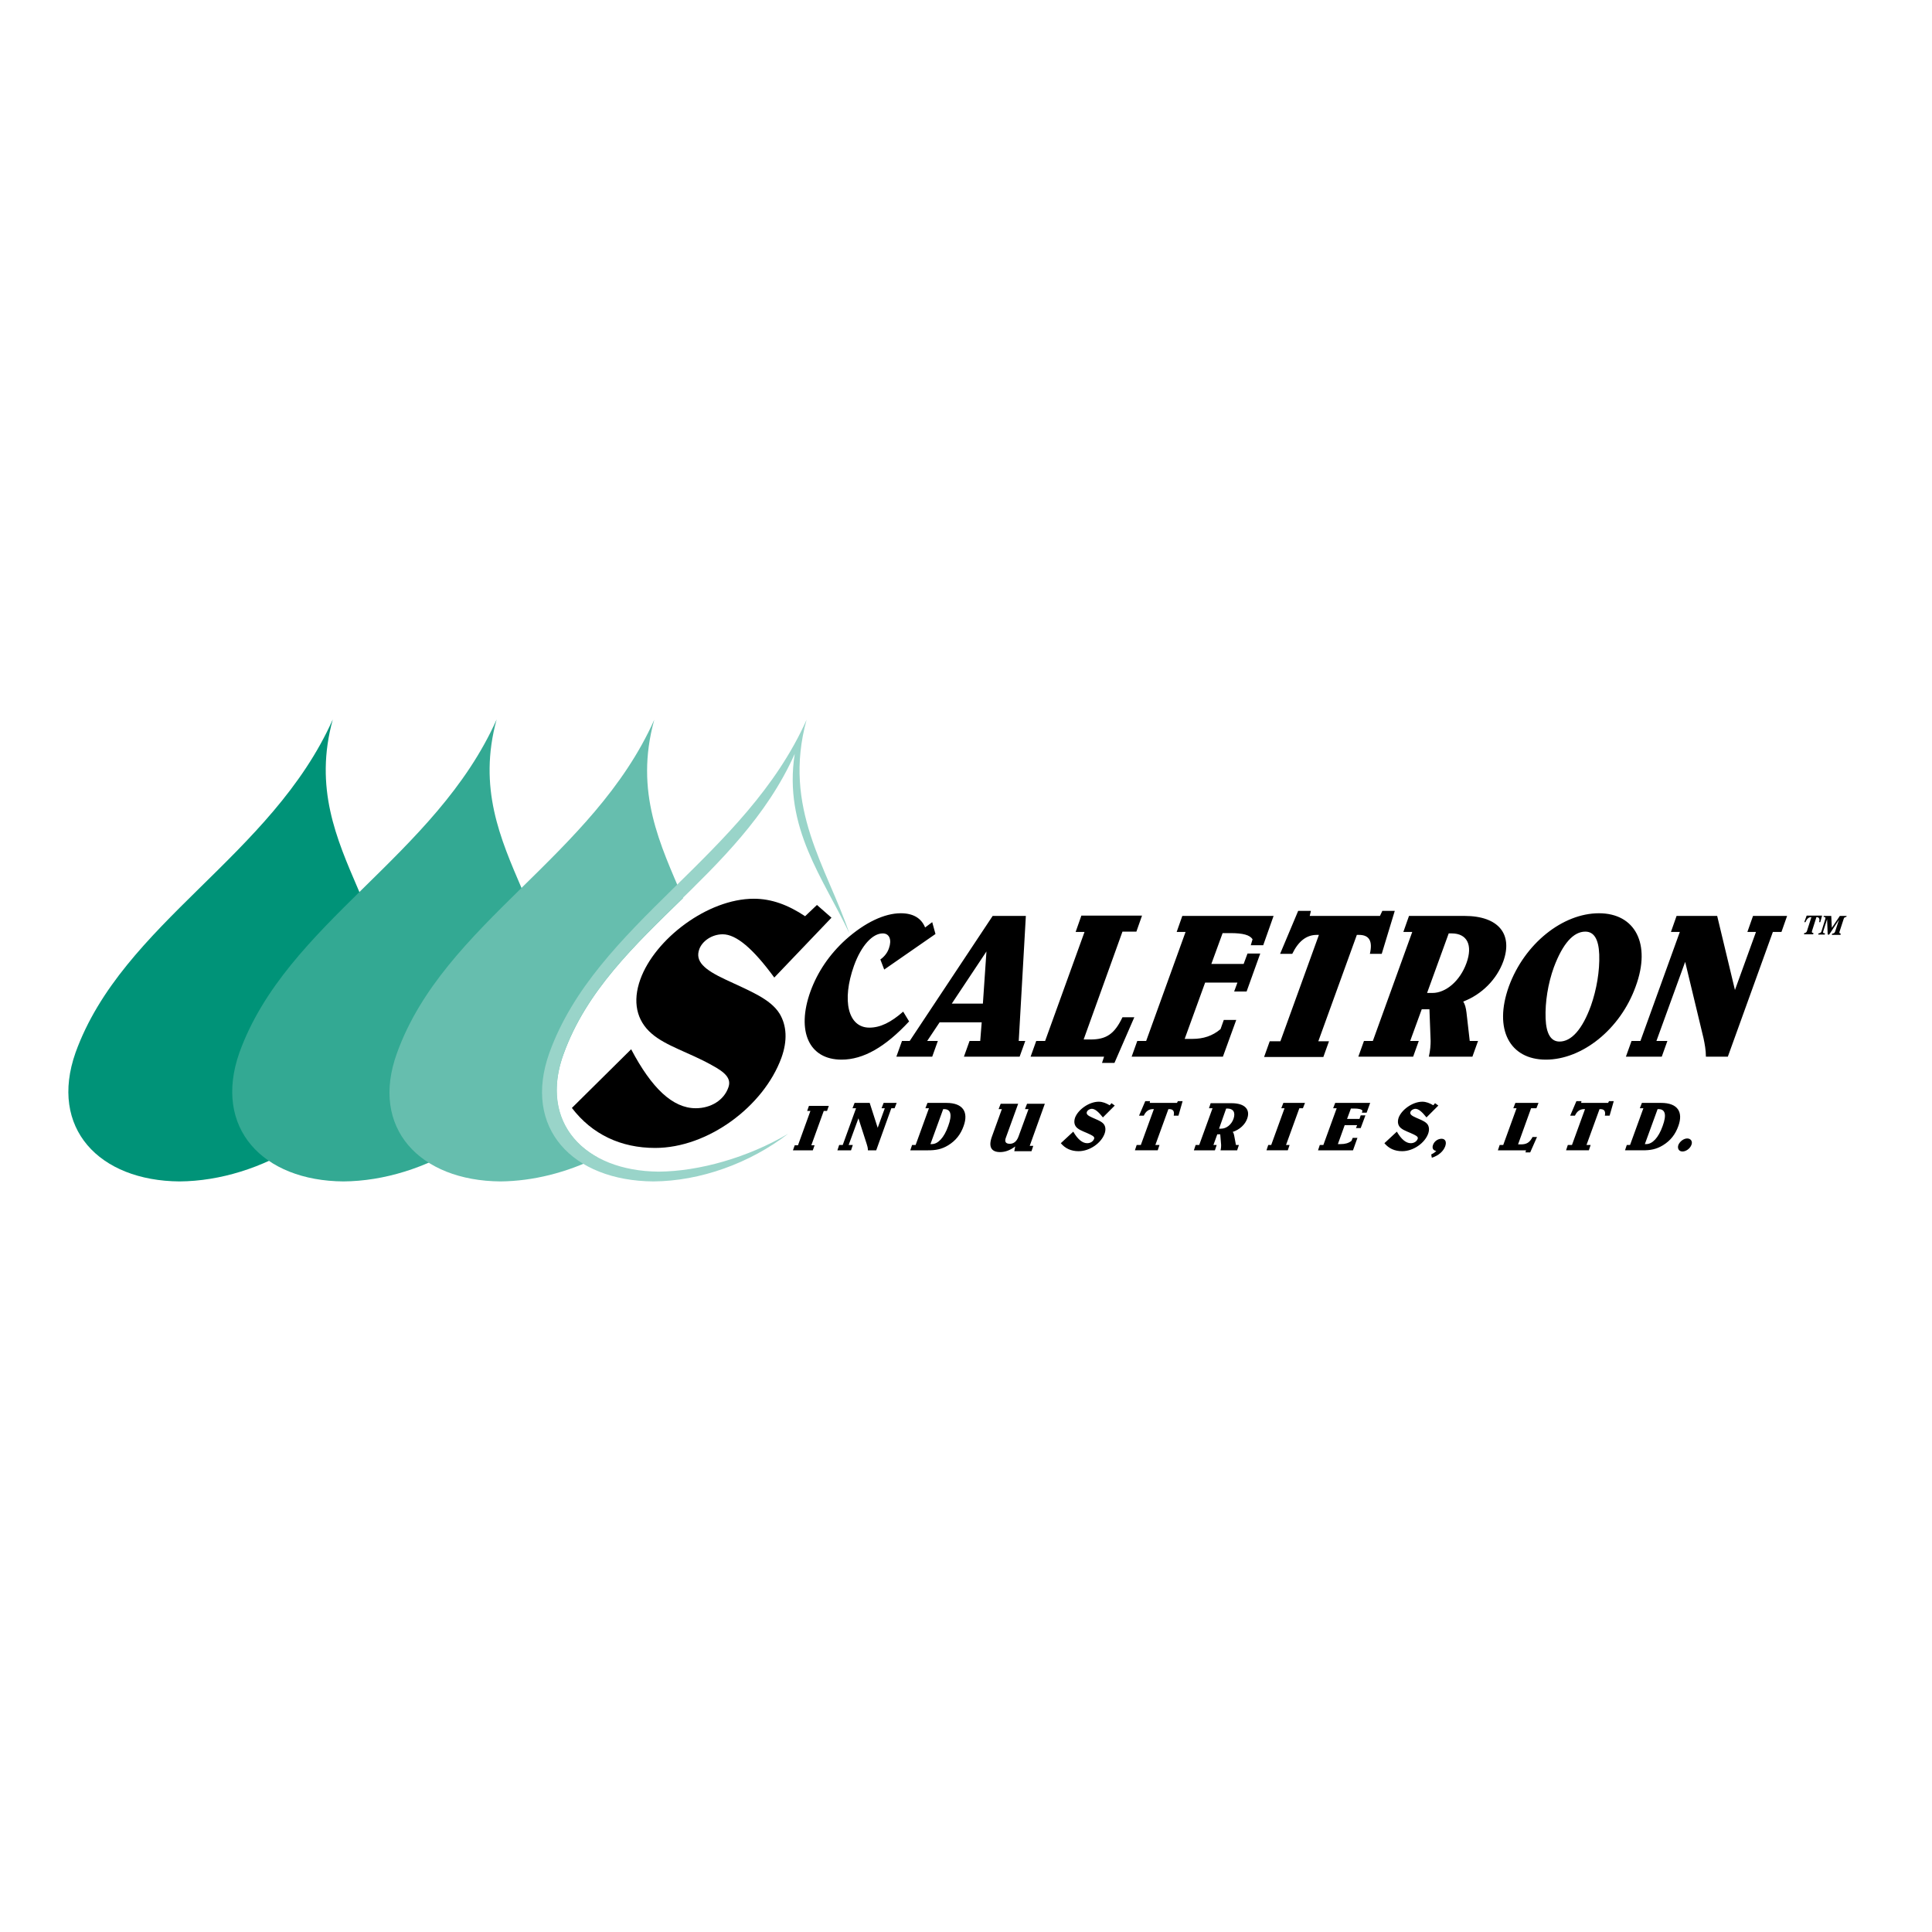 <?xml version="1.0" encoding="utf-8"?>
<!-- Generator: Adobe Illustrator 19.2.1, SVG Export Plug-In . SVG Version: 6.00 Build 0)  -->
<svg version="1.1" id="layer" xmlns="http://www.w3.org/2000/svg" xmlns:xlink="http://www.w3.org/1999/xlink" x="0px" y="0px"
	 viewBox="0 0 652 652" style="enable-background:new 0 0 652 652;" xml:space="preserve">
<style type="text/css">
	.st0{fill-rule:evenodd;clip-rule:evenodd;fill:#009378;}
	.st1{fill-rule:evenodd;clip-rule:evenodd;fill:#33A993;}
	.st2{fill-rule:evenodd;clip-rule:evenodd;fill:#66BEAE;}
	.st3{fill-rule:evenodd;clip-rule:evenodd;fill:#99D4C9;}
	.st4{fill-rule:evenodd;clip-rule:evenodd;}
</style>
<g>
	<path class="st0" d="M60.6,398.7c27.4-0.2,57.2-18.1,66.4-43.5c15.8-43.7-27.4-66.2-14.7-112.4c-20.6,46.2-71,68.7-86.8,112.4
		C16.5,380.7,33.4,398.5,60.6,398.7"/>
	<path class="st1" d="M115.9,398.7c27.4-0.2,57.2-18.1,66.4-43.5c15.8-43.7-27.4-66.2-14.7-112.4c-20.6,46.2-71,68.7-86.8,112.4
		C71.8,380.7,88.7,398.5,115.9,398.7"/>
	<path class="st2" d="M168.9,398.7c11-0.1,22.4-3,32.7-8.1c-11.8-6.5-17.2-19.1-11.4-34.9c7.7-21.3,23.9-36.6,40.3-52.6
		c-7.6-17.9-16.5-35.7-9.7-60.2c-20.6,46.2-71,68.7-86.8,112.4C124.7,380.7,141.7,398.5,168.9,398.7"/>
	<path class="st3" d="M220.5,398.7c15.8-0.1,32.5-6.1,45.5-16.1c-13.5,8-30,12.7-43.7,12.8c-25-0.2-40.5-16.5-32.1-39.8
		c14.5-40,59.1-58.9,78-101.2c-3.9,25,9.8,42.2,18.4,60.5c-7.5-22.2-22.6-42.2-14.4-72c-20.6,46.2-71,68.7-86.8,112.4
		C176.3,380.7,193.2,398.5,220.5,398.7"/>
	<path class="st4" d="M271.7,309.2c-5.7-3.8-11.3-5.9-17.3-5.9c-15.6,0-33.4,13.6-38.3,27.2c-2.7,7.5-1.3,13.9,3.8,18.3
		c4.8,4.2,12.7,6.4,20.2,10.6c4.7,2.5,6.8,4.6,5.7,7.6c-1.5,4.3-5.9,7-11,7c-7.8,0-14.9-6.8-21.8-19.9L193,373.9
		c6.8,8.9,16.5,13.5,28.1,13.5c17.8,0,36.6-14,42.6-30.4c2.1-5.8,1.8-10.9-0.6-14.9c-3.1-5-9.9-7.6-18.2-11.5
		c-7.3-3.4-10.4-6.2-8.9-10.3c1-2.7,4.2-5,7.9-5c4.6,0,10.3,4.9,17.4,14.6l19.3-20.2l-4.9-4.3L271.7,309.2z"/>
	<path class="st4" d="M569.4,384.2c-1.2,0-2.5,1-3,2.2c-0.4,1.2,0.2,2.2,1.4,2.2c1.1,0,2.5-0.9,3-2.2
		C571.3,385.2,570.6,384.2,569.4,384.2 M559.4,374.3h0.3c2.3,0,2.8,1.9,1.4,5.7c-1.4,4-3.5,6.1-5.5,6.1h-0.5L559.4,374.3z
		 M554.1,372.2l-0.7,1.8h1.2l-4.5,12.4H549l-0.6,1.8h6c2.5,0,4.5-0.3,6.8-1.7c2.6-1.6,4.2-3.7,5.2-6.5c1.7-4.7-0.2-7.8-5.8-7.8
		H554.1z M532,371.6l-2.1,4.9h1.6c0.7-1.5,1.7-2.2,3.1-2.2h0.3l-4.4,12.1h-1.4l-0.6,1.8h7.7l0.6-1.8h-1.4l4.4-12.1h0.3
		c1.3,0,1.8,0.7,1.5,2.2h1.6l1.4-4.9h-1.6l-0.3,0.6h-9.1l0.1-0.6H532z M511.4,372.2l-0.7,1.8h1.1l-4.5,12.4h-1.2l-0.6,1.8h9.5
		l-0.2,0.7h1.6l2.3-5.2h-1.5c-1,1.9-2,2.5-4,2.5h-0.9l4.4-12.2h1.8l0.7-1.8H511.4z M483.2,390.7c2.3-0.7,3.9-2.2,4.5-3.8
		c0.6-1.6,0-2.6-1.2-2.6c-1.3,0-2.5,0.9-2.9,2.1c-0.4,1.1,0.1,1.9,1.1,2c-0.3,0.4-0.9,0.8-1.7,1.2L483.2,390.7z M483.7,373
		c-1.2-0.7-2.4-1.2-3.7-1.2c-3.3,0-7,2.7-8,5.4c-0.5,1.5-0.2,2.8,0.9,3.6c1,0.8,2.7,1.3,4.3,2.1c1,0.5,1.5,0.9,1.2,1.5
		c-0.3,0.8-1.2,1.4-2.3,1.4c-1.6,0-3.2-1.3-4.7-3.9l-4.2,3.9c1.5,1.8,3.5,2.7,6,2.7c3.8,0,7.7-2.8,8.8-6c0.4-1.2,0.3-2.2-0.2-3
		c-0.7-1-2.1-1.5-3.9-2.3c-1.6-0.7-2.2-1.2-1.9-2c0.2-0.5,0.9-1,1.7-1c1,0,2.2,1,3.7,2.9l4-4l-1.1-0.8L483.7,373z M462.4,372.2
		h-11.8l-0.7,1.8h1.2l-4.5,12.4h-1.2l-0.6,1.8h11.8l1.5-4.2h-1.6l-0.4,1c-1,0.8-2.2,1.1-3.6,1.1h-1l2.3-6.4h4.2l-0.4,1h1.6l1.6-4.3
		h-1.6l-0.4,1.2h-4.2l1.3-3.5h1c1.6,0,2.5,0.2,2.9,0.7l-0.2,0.7h1.6L462.4,372.2z M433.1,372.2l-0.7,1.8h1.1l-4.5,12.4H428l-0.6,1.8
		h7.2l0.6-1.8H434l4.5-12.4h1.2l0.7-1.8H433.1z M413.8,374.1h0.4c2,0,2.8,1.3,2.1,3.4c-0.7,2.1-2.5,3.4-4.2,3.4h-0.7L413.8,374.1z
		 M408.6,372.2L408,374h1.2l-4.5,12.4h-1.2l-0.6,1.8h7.1l0.6-1.8h-1.1l1.3-3.6h1l0.3,3.6c0,0.4,0,1-0.2,1.8h5.6l0.6-1.8h-1l-0.6-3.2
		c-0.1-0.5-0.2-0.9-0.5-1.2c2.4-0.8,4.2-2.5,4.9-4.5c1.1-3.1-0.8-5.2-5.3-5.2H408.6z M386.5,371.6l-2.1,4.9h1.6
		c0.7-1.5,1.7-2.2,3.1-2.2h0.3l-4.4,12.1h-1.4l-0.6,1.8h7.7l0.6-1.8h-1.4l4.4-12.1h0.3c1.3,0,1.8,0.7,1.5,2.2h1.6l1.4-4.9h-1.6
		l-0.3,0.6H388l0.1-0.6H386.5z M374.5,373c-1.2-0.7-2.4-1.2-3.7-1.2c-3.3,0-7,2.7-8,5.4c-0.5,1.5-0.2,2.8,0.9,3.6
		c1,0.8,2.7,1.3,4.3,2.1c1,0.5,1.5,0.9,1.2,1.5c-0.3,0.8-1.2,1.4-2.3,1.4c-1.6,0-3.2-1.3-4.7-3.9l-4.2,3.9c1.5,1.8,3.5,2.7,6,2.7
		c3.8,0,7.7-2.8,8.8-6c0.4-1.2,0.3-2.2-0.2-3c-0.7-1-2.1-1.5-3.9-2.3c-1.6-0.7-2.2-1.2-1.9-2c0.2-0.5,0.9-1,1.7-1c1,0,2.2,1,3.7,2.9
		l4-4l-1.1-0.8L374.5,373z M337.7,372.5l-0.7,1.8h1.1l-3.4,9.4c-1.2,3.4-0.1,5.1,2.8,5.1c1.7,0,3.4-0.6,5.1-1.9l-0.3,1.6h5.8
		l0.6-1.8h-1.2l5.1-14.2h-6l-0.7,1.8h1.2l-3.4,9.3c-0.6,1.6-1.6,2.4-2.9,2.4c-1.4,0-1.9-0.7-1.3-2.2l4.1-11.3H337.7z M318.3,374.3
		h0.3c2.3,0,2.8,1.9,1.4,5.7c-1.4,4-3.5,6.1-5.5,6.1H314L318.3,374.3z M313,372.2l-0.7,1.8h1.2l-4.5,12.4h-1.2l-0.6,1.8h6
		c2.5,0,4.5-0.3,6.8-1.7c2.6-1.6,4.2-3.7,5.2-6.5c1.7-4.7-0.2-7.8-5.8-7.8H313z M288.4,372.2l-0.7,1.8h1.2l-4.5,12.4h-1.2l-0.6,1.8
		h4.6l0.6-1.8h-1.4l3.3-9l2.8,8.7c0.2,0.6,0.4,1.3,0.4,2.1h2.8l5.1-14.2h1.1l0.7-1.8h-4.4l-0.7,1.8h1.1l-2.4,6.6l-2.7-8.4H288.4z
		 M273,373.2l-0.6,1.7h1.1l-4.2,11.6h-1.1l-0.6,1.7h6.7l0.6-1.7h-1.1l4.2-11.6h1.1l0.6-1.7H273z"/>
	<path class="st4" d="M565.8,309.1l-1.9,5.4h3l-13.3,36.8h-3l-1.9,5.3h12.1l1.9-5.3H559l9.7-26.7l6.2,25.8c0.4,1.9,0.8,4,0.8,6.2
		h7.4l15.2-42.1h2.9l1.9-5.4h-11.5l-1.9,5.4h2.9l-7.1,19.6l-6-25H565.8z M535,314.4c2.9,0,4.5,2.5,4.7,7.7
		c0.2,5.6-0.9,11.9-2.8,17.3c-2.9,8-6.6,12.1-10.6,12.1c-2.9,0-4.5-2.6-4.7-7.8c-0.2-5.5,0.8-11.8,2.8-17.3
		C527.4,318.4,531,314.4,535,314.4 M539.6,308.2c-12.2,0-25.1,10.2-30.4,24.7c-5.2,14.5,0.3,24.7,12.5,24.7s25.1-10.2,30.3-24.7
		C557.3,318.5,551.8,308.2,539.6,308.2 M488.9,315h1c5.2,0,7.2,3.9,5,10c-2.2,6.1-7,10.1-11.5,10.1h-1.8L488.9,315z M475.5,309.1
		l-1.9,5.4h3l-13.3,36.8h-3l-1.9,5.3h18.5l1.9-5.3h-2.9l3.9-10.7h2.6l0.4,10.7c0,1.3-0.1,3.1-0.6,5.3h14.7l1.9-5.3H496l-1.1-9.6
		c-0.2-1.6-0.5-2.8-1.1-3.7c6.3-2.4,11.3-7.5,13.5-13.5c3.3-9.1-1.4-15.4-13.1-15.4H475.5z M438.1,307.4l-6.1,14.5h4.1
		c2.1-4.3,4.8-6.4,8.3-6.4h0.7l-13,35.9h-3.6l-1.9,5.3h20l1.9-5.3h-3.6l13-35.9h0.7c3.5,0,4.7,2.1,3.7,6.4h4l4.4-14.5h-4.2l-0.8,1.7
		h-23.7l0.4-1.7H438.1z M429.8,309.1H399l-1.9,5.4h3l-13.3,36.8h-3l-1.9,5.3h30.8l4.5-12.4h-4.2l-1.1,3.1c-2.7,2.3-5.8,3.3-9.5,3.3
		h-2.6l6.9-19h10.9l-1.1,3h4.2l4.6-12.8H421l-1.3,3.5h-10.9l3.8-10.4h2.6c4.2,0,6.6,0.6,7.5,2.1l-0.6,2h4.2L429.8,309.1z
		 M364.9,309.1l-1.9,5.4h3l-13.3,36.8h-3l-1.9,5.3h24.8l-0.7,2.1h4.2l6.7-15.4h-4c-2.7,5.7-5.5,7.5-10.8,7.5h-2.3l13.1-36.4h4.7
		l1.9-5.4H364.9z M332.9,321.1l-1.2,17.6h-10.5L332.9,321.1z M335,309.1l-28,42.2h-2.6l-1.9,5.3h12.1l1.9-5.3h-3.6l4.2-6.3h14.2
		l-0.5,6.3h-3.6l-1.9,5.3h18.8l1.9-5.3h-2.2l2.4-42.2H335z M312.2,313c-1.3-3.2-4.1-4.8-8.2-4.8c-5.5,0-12.1,3.1-18.6,8.9
		c-5.5,5-9.5,10.9-11.9,17.5c-4.8,13.4-0.5,23,10.5,23c7.4,0,14.8-4.3,22.8-12.9l-2-3.3c-4.1,3.6-7.7,5.4-11.4,5.4
		c-7.2,0-9.4-9.1-5.2-20.9c2.5-6.9,6.3-10.9,9.7-10.9c2.3,0,3.1,2.2,2.1,5c-0.5,1.5-1.5,2.8-2.9,3.8l1.3,3.4l17.3-12l-1.1-4
		L312.2,313z"/>
	<path class="st4" d="M615.5,309l-0.1,0.4l0.4,0.1c0.2,0,0.3,0.2,0.2,0.6l-1.3,4.2c-0.1,0.3-0.3,0.5-0.6,0.6l-0.4,0.1l-0.1,0.4h2.2
		l0.1-0.4l-0.4-0.1c-0.3,0-0.3-0.2-0.2-0.6l1.3-4.1l0.2,5.2h0.5l3.3-5l-1.3,4c-0.1,0.3-0.3,0.5-0.6,0.6l-0.4,0.1l-0.1,0.4h2.9
		l0.1-0.4l-0.2-0.1c-0.3-0.1-0.3-0.2-0.2-0.6l1.4-4.3c0.1-0.3,0.2-0.5,0.6-0.6l0.3-0.1l0.1-0.3h-2.3l-2.7,4l-0.2-4H615.5z
		 M609.7,309l-0.8,2.2h0.4c0.5-1.2,1.1-1.7,2-1.7h0l-1.5,4.7c-0.1,0.3-0.3,0.5-0.5,0.6l-0.4,0.1l-0.1,0.4h3.1l0.1-0.4l-0.3-0.1
		c-0.2,0-0.3-0.2-0.2-0.6l1.5-4.7c0.9,0,1.2,0.6,0.9,1.7h0.4l0.6-2.2H609.7z"/>
</g>
</svg>

